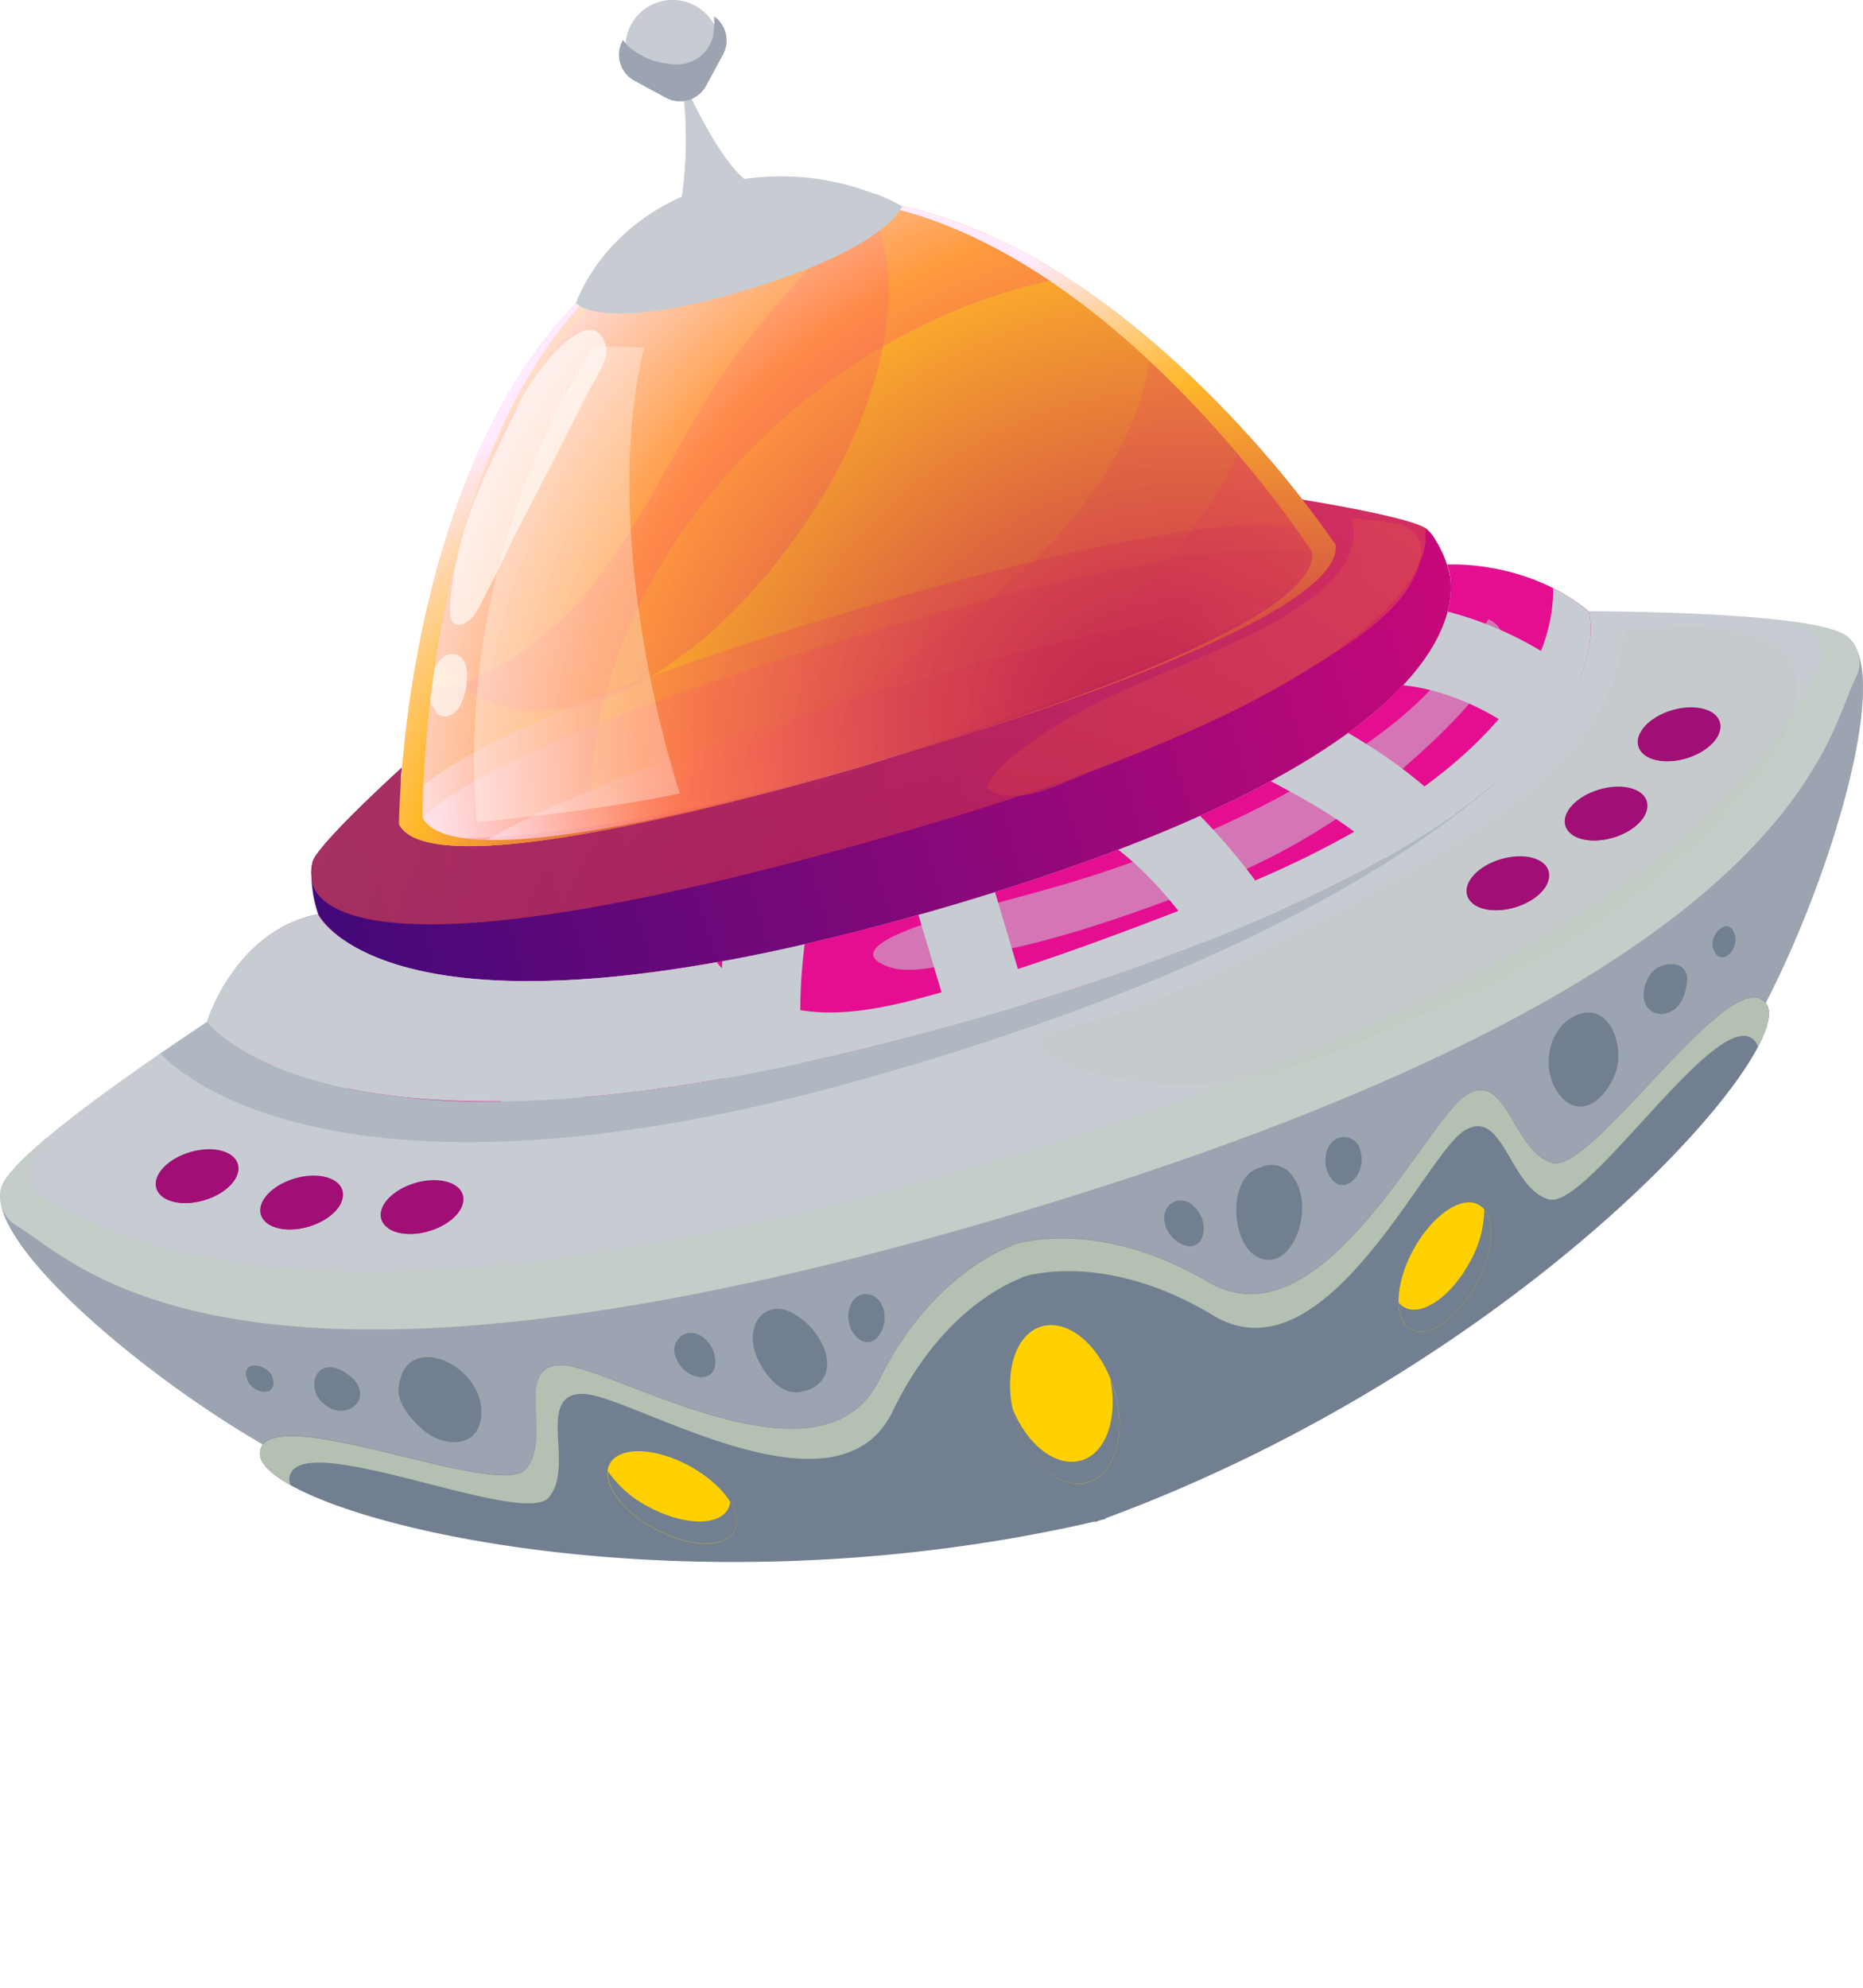 <svg xmlns="http://www.w3.org/2000/svg" xmlns:xlink="http://www.w3.org/1999/xlink" viewBox="0 0 355.68 379.47"><defs><style>.cls-1{mask:url(#mask);}.cls-11,.cls-12,.cls-13,.cls-15,.cls-19,.cls-2,.cls-20,.cls-21,.cls-23,.cls-26,.cls-27,.cls-29,.cls-31,.cls-32,.cls-33,.cls-34,.cls-35,.cls-4,.cls-45,.cls-46,.cls-56,.cls-59,.cls-6,.cls-62,.cls-64,.cls-65,.cls-7,.cls-82,.cls-83,.cls-9{mix-blend-mode:multiply;}.cls-2{fill:url(#Безымянный_градиент_4262);}.cls-3{mask:url(#mask-2);}.cls-4{fill:url(#Безымянный_градиент_2238);}.cls-5{mask:url(#mask-3);}.cls-6{fill:url(#Безымянный_градиент_4262-2);}.cls-7{fill:url(#Безымянный_градиент_1068);}.cls-16,.cls-8{mask:url(#mask-5);}.cls-8{filter:url(#luminosity-noclip-36);}.cls-9{fill:url(#Безымянный_градиент_2283);}.cls-10{mask:url(#mask-6);}.cls-11{fill:url(#Безымянный_градиент_4262-3);}.cls-12{fill:url(#Безымянный_градиент_1068-2);}.cls-13{fill:url(#Безымянный_градиент_1068-3);}.cls-14,.cls-17{mask:url(#mask-9);}.cls-14{filter:url(#luminosity-noclip-38);}.cls-15{fill:url(#Безымянный_градиент_2283-2);}.cls-18{mask:url(#mask-16);}.cls-19{fill:url(#Безымянный_градиент_4262-6);}.cls-20{fill:url(#Безымянный_градиент_1068-6);}.cls-21{fill:url(#Безымянный_градиент_2238-2);}.cls-22,.cls-24{mask:url(#mask-19);}.cls-22{filter:url(#luminosity-noclip-44);}.cls-23{fill:url(#Безымянный_градиент_2283-5);}.cls-25{mask:url(#mask-23);}.cls-26{fill:url(#Безымянный_градиент_4262-8);}.cls-27{fill:url(#Безымянный_градиент_1068-8);}.cls-28{mask:url(#mask-25);filter:url(#luminosity-noclip-48);}.cls-29{fill:url(#Безымянный_градиент_2283-7);}.cls-30{mask:url(#mask-26);}.cls-31{fill:url(#Безымянный_градиент_4262-9);}.cls-32{fill:url(#Безымянный_градиент_1068-9);}.cls-33{fill:url(#Безымянный_градиент_2238-3);}.cls-34{fill:url(#Безымянный_градиент_4262-10);}.cls-35{fill:url(#Безымянный_градиент_1068-10);}.cls-36{isolation:isolate;}.cls-37{mask:url(#mask-31);}.cls-38,.cls-39,.cls-41,.cls-44,.cls-47,.cls-49,.cls-50,.cls-54,.cls-55,.cls-60,.cls-61,.cls-63,.cls-71,.cls-74,.cls-77,.cls-80,.cls-86{mix-blend-mode:screen;}.cls-39{fill:url(#Безымянный_градиент_567);}.cls-40{mask:url(#mask-34);}.cls-41{fill:url(#Безымянный_градиент_567-2);}.cls-42,.cls-59,.cls-60{fill:#c7ccd3;}.cls-43{fill:url(#Безымянный_градиент_748);}.cls-44,.cls-46,.cls-47,.cls-62,.cls-64,.cls-65{opacity:0.46;}.cls-44{fill:url(#Безымянный_градиент_2314);}.cls-45,.cls-84{opacity:0.32;}.cls-45{fill:url(#Безымянный_градиент_2314-2);}.cls-46{fill:url(#Безымянный_градиент_2314-3);}.cls-47{fill:url(#Безымянный_градиент_2314-4);}.cls-48{fill:url(#Безымянный_градиент_58);}.cls-49,.cls-61{opacity:0.64;}.cls-49{fill:url(#Безымянный_градиент_2314-5);}.cls-50,.cls-52,.cls-63{fill:#c2ccc0;}.cls-50{opacity:0.66;}.cls-51,.cls-57,.cls-83{fill:#9ba4b0;}.cls-53,.cls-56{fill:#727f90;}.cls-54{fill:#b4c0b1;}.cls-55{fill:#ffd100;}.cls-57{opacity:0.52;}.cls-58{fill:#e50e90;}.cls-60{opacity:0.55;}.cls-61{fill:url(#Безымянный_градиент_2314-6);}.cls-62{fill:url(#Безымянный_градиент_2314-7);}.cls-63{opacity:0.34;}.cls-64{fill:url(#Безымянный_градиент_2314-8);}.cls-65{fill:url(#Безымянный_градиент_2314-9);}.cls-66,.cls-84{fill:#fff;}.cls-66,.cls-83{opacity:0.62;}.cls-67{fill:url(#Безымянный_градиент_748-2);}.cls-68{fill:url(#Безымянный_градиент_748-3);}.cls-69{mask:url(#mask-37);}.cls-70{mask:url(#mask-39);}.cls-71{fill:url(#Безымянный_градиент_575);}.cls-72{mask:url(#mask-40);}.cls-73{mask:url(#mask-42);}.cls-74{fill:url(#Безымянный_градиент_575-2);}.cls-75{mask:url(#mask-49);}.cls-76{mask:url(#mask-51);}.cls-77{fill:url(#Безымянный_градиент_575-5);}.cls-78{mask:url(#mask-55);}.cls-79{mask:url(#mask-57);}.cls-80{fill:url(#Безымянный_градиент_575-7);}.cls-81{fill:#a10e75;}.cls-85{mask:url(#mask-58);}.cls-86{fill:url(#Безымянный_градиент_567-3);}.cls-87{filter:url(#luminosity-noclip-26);}.cls-88{filter:url(#luminosity-noclip-25);}.cls-89{filter:url(#luminosity-noclip-23);}.cls-90{filter:url(#luminosity-noclip-19);}.cls-91{filter:url(#luminosity-noclip-16);}.cls-92{filter:url(#luminosity-noclip-9);}.cls-93{filter:url(#luminosity-noclip-6);}.cls-94{filter:url(#luminosity-noclip-5);}.cls-95{filter:url(#luminosity-noclip-3);}.cls-96{filter:url(#luminosity-noclip-2);}.cls-97{filter:url(#luminosity-noclip);}</style><filter id="luminosity-noclip" x="133.94" y="-7979.29" width="54.59" height="32766" filterUnits="userSpaceOnUse" color-interpolation-filters="sRGB"><feFlood flood-color="#fff" result="bg"/><feBlend in="SourceGraphic" in2="bg"/></filter><mask id="mask" x="133.94" y="-7979.29" width="54.59" height="32766" maskUnits="userSpaceOnUse"><g class="cls-97"/></mask><radialGradient id="Безымянный_градиент_4262" cx="-818.45" cy="-437.43" r="22.41" gradientTransform="matrix(-0.66, -3.91, 1.02, -0.17, 63.62, -2987.55)" gradientUnits="userSpaceOnUse"><stop offset="0" stop-color="#fff"/><stop offset="0.07" stop-color="#e3e3e3"/><stop offset="0.27" stop-color="#9f9f9f"/><stop offset="0.46" stop-color="#676767"/><stop offset="0.63" stop-color="#3a3a3a"/><stop offset="0.78" stop-color="#1a1a1a"/><stop offset="0.91" stop-color="#070707"/><stop offset="1"/></radialGradient><filter id="luminosity-noclip-2" x="206.8" y="-7979.29" width="88.62" height="32766" filterUnits="userSpaceOnUse" color-interpolation-filters="sRGB"><feFlood flood-color="#fff" result="bg"/><feBlend in="SourceGraphic" in2="bg"/></filter><mask id="mask-2" x="206.8" y="-7979.29" width="88.62" height="32766" maskUnits="userSpaceOnUse"><g class="cls-96"/></mask><radialGradient id="Безымянный_градиент_2238" cx="-914.14" cy="-521.06" r="22.41" gradientTransform="matrix(-1.74, -3.57, 0.93, -0.46, -859.05, -3232.11)" gradientUnits="userSpaceOnUse"><stop offset="0" stop-color="#fff"/><stop offset="0.16" stop-color="#fcfcfc"/><stop offset="0.29" stop-color="#f2f2f2"/><stop offset="0.41" stop-color="#e0e0e0"/><stop offset="0.52" stop-color="#c8c8c8"/><stop offset="0.63" stop-color="#a9a9a9"/><stop offset="0.73" stop-color="#838383"/><stop offset="0.83" stop-color="#565656"/><stop offset="0.93" stop-color="#222"/><stop offset="0.99"/></radialGradient><filter id="luminosity-noclip-3" x="211.33" y="-7979.29" width="128.47" height="32766" filterUnits="userSpaceOnUse" color-interpolation-filters="sRGB"><feFlood flood-color="#fff" result="bg"/><feBlend in="SourceGraphic" in2="bg"/></filter><mask id="mask-3" x="211.33" y="-7979.29" width="128.47" height="32766" maskUnits="userSpaceOnUse"><g class="cls-95"/></mask><radialGradient id="Безымянный_градиент_4262-2" cx="-995" cy="-118.69" r="22.41" gradientTransform="matrix(-2.84, -2.78, 0.4, -0.4, -2502.45, -2568.26)" xlink:href="#Безымянный_градиент_4262"/><radialGradient id="Безымянный_градиент_1068" cx="-995" cy="-118.69" r="22.41" gradientTransform="matrix(-2.84, -2.78, 0.4, -0.4, -2502.45, -2568.26)" gradientUnits="userSpaceOnUse"><stop offset="0" stop-color="#fff"/><stop offset="0.09" stop-color="#f7f7f7"/><stop offset="0.22" stop-color="#e1e1e1"/><stop offset="0.38" stop-color="#bcbcbc"/><stop offset="0.57" stop-color="#8a8a8a"/><stop offset="0.78" stop-color="#494949"/><stop offset="1"/></radialGradient><filter id="luminosity-noclip-5" x="267.69" y="-7979.29" width="72.11" height="32766" filterUnits="userSpaceOnUse" color-interpolation-filters="sRGB"><feFlood flood-color="#fff" result="bg"/><feBlend in="SourceGraphic" in2="bg"/></filter><mask id="mask-5" x="267.69" y="-7979.29" width="72.11" height="32766" maskUnits="userSpaceOnUse"><g class="cls-94"/></mask><radialGradient id="Безымянный_градиент_2283" cx="-995" cy="-118.68" r="22.4" gradientTransform="matrix(-2.84, -2.78, 0.4, -0.4, -2502.45, -2568.26)" gradientUnits="userSpaceOnUse"><stop offset="0" stop-color="#fff"/><stop offset="0.37" stop-color="#fdfdfd"/><stop offset="0.5" stop-color="#f6f6f6"/><stop offset="0.6" stop-color="#ebebeb"/><stop offset="0.67" stop-color="#dadada"/><stop offset="0.74" stop-color="#c4c4c4"/><stop offset="0.8" stop-color="#a8a8a8"/><stop offset="0.85" stop-color="#888"/><stop offset="0.9" stop-color="#626262"/><stop offset="0.94" stop-color="#373737"/><stop offset="0.98" stop-color="#090909"/><stop offset="0.99"/></radialGradient><filter id="luminosity-noclip-6" x="104.01" y="-7979.29" width="45.66" height="32766" filterUnits="userSpaceOnUse" color-interpolation-filters="sRGB"><feFlood flood-color="#fff" result="bg"/><feBlend in="SourceGraphic" in2="bg"/></filter><mask id="mask-6" x="104.01" y="-7979.29" width="45.66" height="32766" maskUnits="userSpaceOnUse"><g class="cls-93"/></mask><radialGradient id="Безымянный_градиент_4262-3" cx="-693.32" cy="-3933.49" r="22.4" gradientTransform="matrix(0.86, -3.88, -0.55, -0.12, -1450.44, -2881.99)" xlink:href="#Безымянный_градиент_4262"/><radialGradient id="Безымянный_градиент_1068-2" cx="-818.45" cy="-437.43" r="22.41" gradientTransform="matrix(-0.66, -3.91, 1.02, -0.17, 63.62, -2987.55)" xlink:href="#Безымянный_градиент_1068"/><radialGradient id="Безымянный_градиент_1068-3" cx="-693.32" cy="-3933.49" r="22.4" gradientTransform="matrix(0.86, -3.88, -0.55, -0.12, -1450.44, -2881.99)" xlink:href="#Безымянный_градиент_1068"/><filter id="luminosity-noclip-9" x="104.01" y="-7979.29" width="34.6" height="32766" filterUnits="userSpaceOnUse" color-interpolation-filters="sRGB"><feFlood flood-color="#fff" result="bg"/><feBlend in="SourceGraphic" in2="bg"/></filter><mask id="mask-9" x="104.01" y="-7979.29" width="34.6" height="32766" maskUnits="userSpaceOnUse"><g class="cls-92"/></mask><radialGradient id="Безымянный_градиент_2283-2" cx="-693.32" cy="-3933.49" r="22.41" gradientTransform="matrix(0.86, -3.88, -0.55, -0.12, -1450.44, -2881.99)" xlink:href="#Безымянный_градиент_2283"/><filter id="luminosity-noclip-16" x="169.42" y="-7979.29" width="59.35" height="32766" filterUnits="userSpaceOnUse" color-interpolation-filters="sRGB"><feFlood flood-color="#fff" result="bg"/><feBlend in="SourceGraphic" in2="bg"/></filter><mask id="mask-16" x="169.42" y="-7979.29" width="59.35" height="32766" maskUnits="userSpaceOnUse"><g class="cls-91"/></mask><radialGradient id="Безымянный_градиент_4262-6" cx="-851.49" cy="513.54" r="22.41" gradientTransform="matrix(-1.21, -3.78, 0.54, -0.17, -1107.34, -2870.66)" xlink:href="#Безымянный_градиент_4262"/><radialGradient id="Безымянный_градиент_1068-6" cx="-851.49" cy="513.54" r="22.41" gradientTransform="matrix(-1.21, -3.78, 0.54, -0.17, -1107.34, -2870.66)" xlink:href="#Безымянный_градиент_1068"/><radialGradient id="Безымянный_градиент_2238-2" cx="-818.45" cy="-437.43" r="22.41" gradientTransform="matrix(-0.66, -3.91, 1.02, -0.17, 63.62, -2987.55)" xlink:href="#Безымянный_градиент_2238"/><filter id="luminosity-noclip-19" x="192.85" y="-7979.29" width="36.72" height="32766" filterUnits="userSpaceOnUse" color-interpolation-filters="sRGB"><feFlood flood-color="#fff" result="bg"/><feBlend in="SourceGraphic" in2="bg"/></filter><mask id="mask-19" x="192.85" y="-7979.29" width="36.72" height="32766" maskUnits="userSpaceOnUse"><g class="cls-90"/></mask><radialGradient id="Безымянный_градиент_2283-5" cx="-851.49" cy="514.93" r="21.34" gradientTransform="matrix(-1.21, -3.78, 0.54, -0.17, -1107.34, -2870.66)" xlink:href="#Безымянный_градиент_2283"/><filter id="luminosity-noclip-23" x="162.91" y="-7979.29" width="73.42" height="32766" filterUnits="userSpaceOnUse" color-interpolation-filters="sRGB"><feFlood flood-color="#fff" result="bg"/><feBlend in="SourceGraphic" in2="bg"/></filter><mask id="mask-23" x="162.91" y="-7979.29" width="73.42" height="32766" maskUnits="userSpaceOnUse"><g class="cls-89"/></mask><radialGradient id="Безымянный_градиент_4262-8" cx="-822.16" cy="77.7" r="22.41" gradientTransform="matrix(-1.5, -4.66, 0.67, -0.21, -1082.42, -3556.1)" xlink:href="#Безымянный_градиент_4262"/><radialGradient id="Безымянный_градиент_1068-8" cx="-822.16" cy="77.7" r="22.41" gradientTransform="matrix(-1.5, -4.66, 0.67, -0.21, -1082.42, -3556.1)" xlink:href="#Безымянный_градиент_1068"/><filter id="luminosity-noclip-25" x="191.9" y="-7979.29" width="45.42" height="32766" filterUnits="userSpaceOnUse" color-interpolation-filters="sRGB"><feFlood flood-color="#fff" result="bg"/><feBlend in="SourceGraphic" in2="bg"/></filter><mask id="mask-25" x="191.9" y="-7979.29" width="45.42" height="32766" maskUnits="userSpaceOnUse"><g class="cls-88"/></mask><radialGradient id="Безымянный_градиент_2283-7" cx="-822.16" cy="79.12" r="21.34" gradientTransform="matrix(-1.5, -4.66, 0.67, -0.21, -1082.42, -3556.1)" xlink:href="#Безымянный_градиент_2283"/><filter id="luminosity-noclip-26" x="20.93" y="-7979.29" width="259.73" height="32766" filterUnits="userSpaceOnUse" color-interpolation-filters="sRGB"><feFlood flood-color="#fff" result="bg"/><feBlend in="SourceGraphic" in2="bg"/></filter><mask id="mask-26" x="20.93" y="-7979.29" width="259.73" height="32766" maskUnits="userSpaceOnUse"><g class="cls-87"/></mask><radialGradient id="Безымянный_градиент_4262-9" cx="-460.87" cy="-61.36" r="45.94" gradientTransform="matrix(2.79, -0.83, 0.48, 1.61, 1464.1, -197.09)" xlink:href="#Безымянный_градиент_4262"/><radialGradient id="Безымянный_градиент_1068-9" cx="-460.87" cy="-61.36" r="45.94" gradientTransform="matrix(2.79, -0.83, 0.48, 1.61, 1464.1, -197.09)" xlink:href="#Безымянный_градиент_1068"/><radialGradient id="Безымянный_градиент_2238-3" cx="-460.87" cy="-61.36" r="45.94" gradientTransform="matrix(2.79, -0.83, 0.48, 1.61, 1464.1, -197.09)" xlink:href="#Безымянный_градиент_2238"/><radialGradient id="Безымянный_градиент_4262-10" cx="-914.14" cy="-521.06" r="22.41" gradientTransform="matrix(-1.74, -3.57, 0.93, -0.46, -859.05, -3232.11)" xlink:href="#Безымянный_градиент_4262"/><radialGradient id="Безымянный_градиент_1068-10" cx="-914.14" cy="-521.06" r="22.41" gradientTransform="matrix(-1.74, -3.57, 0.93, -0.46, -859.05, -3232.11)" xlink:href="#Безымянный_градиент_1068"/><mask id="mask-31" x="133.94" y="203.88" width="54.59" height="175.59" maskUnits="userSpaceOnUse"><g class="cls-1"><path class="cls-2" d="M146.35,204c12.64-2.15,29.53,35.38,37.76,83.82s4.65,89.44-8,91.59S146.59,344,138.37,295.57,133.71,206.12,146.35,204Z"/></g></mask><filter id="luminosity-noclip-31" x="133.94" y="203.88" width="54.59" height="175.59" filterUnits="userSpaceOnUse" color-interpolation-filters="sRGB"><feFlood flood-color="#fff" result="bg"/><feBlend in="SourceGraphic" in2="bg"/></filter><radialGradient id="Безымянный_градиент_567" cx="-818.45" cy="-437.43" r="22.41" gradientTransform="matrix(-0.66, -3.91, 1.02, -0.17, 63.62, -2987.55)" gradientUnits="userSpaceOnUse"><stop offset="0" stop-color="#ffa429"/><stop offset="0.28" stop-color="#ffa129"/><stop offset="0.52" stop-color="#ff9729"/><stop offset="0.73" stop-color="#ff8629"/><stop offset="0.93" stop-color="#ff6e29"/><stop offset="0.99" stop-color="#ff6529"/></radialGradient><mask id="mask-34" x="206.8" y="184.32" width="88.62" height="161.13" maskUnits="userSpaceOnUse"><g class="cls-3"><path class="cls-34" d="M212,185c11.5-5.63,38.35,25.59,59.93,69.72s29.75,84.48,18.26,90.1-38.35-25.57-59.94-69.71S200.5,190.61,212,185Z"/></g></mask><filter id="luminosity-noclip-33" x="206.8" y="184.32" width="88.62" height="161.13" filterUnits="userSpaceOnUse" color-interpolation-filters="sRGB"><feFlood flood-color="#fff" result="bg"/><feBlend in="SourceGraphic" in2="bg"/></filter><radialGradient id="Безымянный_градиент_567-2" cx="-914.14" cy="-521.06" r="22.41" gradientTransform="matrix(-1.74, -3.57, 0.93, -0.46, -859.05, -3232.11)" xlink:href="#Безымянный_градиент_567"/><radialGradient id="Безымянный_градиент_748" cx="59.56" cy="448.13" r="163.99" gradientTransform="translate(41.25 -255.54) rotate(-16.6)" gradientUnits="userSpaceOnUse"><stop offset="0" stop-color="#c2254f"/><stop offset="0.09" stop-color="#c62e4d"/><stop offset="0.23" stop-color="#cf4547"/><stop offset="0.41" stop-color="#df6b3d"/><stop offset="0.62" stop-color="#f59f30"/><stop offset="0.71" stop-color="#ffb82a"/><stop offset="1" stop-color="#ffeaff"/></radialGradient><radialGradient id="Безымянный_градиент_2314" cx="53.33" cy="440.47" r="150.58" gradientTransform="translate(41.25 -255.54) rotate(-16.6)" gradientUnits="userSpaceOnUse"><stop offset="0" stop-color="#c2254f"/><stop offset="0.14" stop-color="#c82e50"/><stop offset="0.36" stop-color="#da4552"/><stop offset="0.63" stop-color="#f66a56"/><stop offset="0.71" stop-color="#ff7757"/><stop offset="1" stop-color="#ffeaff"/></radialGradient><radialGradient id="Безымянный_градиент_2314-2" cx="59.56" cy="448.13" r="163.99" xlink:href="#Безымянный_градиент_2314"/><radialGradient id="Безымянный_градиент_2314-3" cx="59.56" cy="448.13" r="163.99" xlink:href="#Безымянный_градиент_2314"/><radialGradient id="Безымянный_градиент_2314-4" cx="59.57" cy="448.14" r="164" xlink:href="#Безымянный_градиент_2314"/><linearGradient id="Безымянный_градиент_58" x1="-104.19" y1="425.12" x2="121.43" y2="425.12" gradientTransform="translate(41.25 -255.54) rotate(-16.6)" gradientUnits="userSpaceOnUse"><stop offset="0" stop-color="#420879"/><stop offset="1" stop-color="#c70879"/></linearGradient><radialGradient id="Безымянный_градиент_2314-5" cx="10.63" cy="490.82" r="379.22" xlink:href="#Безымянный_градиент_2314"/><radialGradient id="Безымянный_градиент_2314-6" cx="-3.44" cy="504.65" r="432.23" xlink:href="#Безымянный_градиент_2314"/><radialGradient id="Безымянный_градиент_2314-7" cx="59.55" cy="427.67" r="139.19" xlink:href="#Безымянный_градиент_2314"/><radialGradient id="Безымянный_градиент_2314-8" cx="58.8" cy="426.41" r="136.57" xlink:href="#Безымянный_градиент_2314"/><radialGradient id="Безымянный_градиент_2314-9" cx="52.42" cy="423.53" r="118.35" xlink:href="#Безымянный_градиент_2314"/><radialGradient id="Безымянный_градиент_748-2" cx="-12.55" cy="448.12" r="112.99" xlink:href="#Безымянный_градиент_748"/><radialGradient id="Безымянный_градиент_748-3" cx="80.86" cy="448.13" r="112.99" xlink:href="#Безымянный_градиент_748"/><mask id="mask-37" x="211.33" y="178.1" width="128.47" height="125.69" maskUnits="userSpaceOnUse"><g class="cls-5"><path class="cls-6" d="M212,178.76c4.89-5,37.33,18.78,72.47,53.13s59.65,66.24,54.76,71.23S301.85,284.35,266.71,250,207.06,183.77,212,178.76Z"/></g></mask><filter id="luminosity-noclip-35" x="211.33" y="178.1" width="128.47" height="125.69" filterUnits="userSpaceOnUse" color-interpolation-filters="sRGB"><feFlood flood-color="#fff" result="bg"/><feBlend in="SourceGraphic" in2="bg"/></filter><filter id="luminosity-noclip-36" x="267.69" y="228.56" width="72.11" height="75.23" filterUnits="userSpaceOnUse" color-interpolation-filters="sRGB"><feFlood flood-color="#fff" result="bg"/><feBlend in="SourceGraphic" in2="bg"/></filter><mask id="mask-39" x="267.69" y="228.56" width="72.11" height="75.23" maskUnits="userSpaceOnUse"><g class="cls-8"><path class="cls-9" d="M284.42,231.89c-1.16-1.12-2.29-2.23-3.44-3.33a23.5,23.5,0,0,0-7.42,4.49c-5,4.83-7.3,12-4.95,18.56,0,.12.05.21.08.32,34.36,33.29,65.7,56.12,70.49,51.19S319.56,266.23,284.42,231.89Z"/></g></mask><radialGradient id="Безымянный_градиент_575" cx="-995" cy="-118.68" r="22.4" gradientTransform="matrix(-2.84, -2.78, 0.4, -0.4, -2502.45, -2568.26)" gradientUnits="userSpaceOnUse"><stop offset="0" stop-color="#ffa429"/><stop offset="0.49" stop-color="#ffa229"/><stop offset="0.67" stop-color="#ff9b29"/><stop offset="0.79" stop-color="#ff9029"/><stop offset="0.89" stop-color="#ff7f29"/><stop offset="0.98" stop-color="#ff6929"/><stop offset="0.99" stop-color="#ff6529"/></radialGradient><mask id="mask-40" x="104.01" y="198.38" width="45.66" height="173.81" maskUnits="userSpaceOnUse"><g class="cls-10"><path class="cls-11" d="M146,198.42c-6.82-1.51-21,36.15-31.55,84.14s-13.64,88.09-6.82,89.58S128.62,336,139.2,288,152.86,199.92,146,198.42Z"/></g></mask><filter id="luminosity-noclip-37" x="104.01" y="198.38" width="45.66" height="173.81" filterUnits="userSpaceOnUse" color-interpolation-filters="sRGB"><feFlood flood-color="#fff" result="bg"/><feBlend in="SourceGraphic" in2="bg"/></filter><filter id="luminosity-noclip-38" x="104.01" y="277.3" width="34.6" height="94.89" filterUnits="userSpaceOnUse" color-interpolation-filters="sRGB"><feFlood flood-color="#fff" result="bg"/><feBlend in="SourceGraphic" in2="bg"/></filter><mask id="mask-42" x="104.01" y="277.3" width="34.6" height="94.89" maskUnits="userSpaceOnUse"><g class="cls-14"><path class="cls-15" d="M114.47,282.56c.35-1.57.69-3.13,1-4.68a23.62,23.62,0,0,1,8.69-.29c6.8,1.29,12.66,6,14.29,12.82a1.25,1.25,0,0,0,.12.3c-10.53,46.68-24.25,82.92-31,81.43S103.87,330.53,114.47,282.56Z"/></g></mask><radialGradient id="Безымянный_градиент_575-2" cx="-693.32" cy="-3933.49" r="22.41" gradientTransform="matrix(0.86, -3.88, -0.55, -0.12, -1450.44, -2881.99)" xlink:href="#Безымянный_градиент_575"/><mask id="mask-49" x="169.42" y="175.73" width="59.35" height="169.64" maskUnits="userSpaceOnUse"><g class="cls-18"><path class="cls-19" d="M172,175.82c6.66-2.13,24.19,34.07,39.17,80.87s21.69,86.46,15,88.6S202,311.2,187,264.41,165.33,178,172,175.82Z"/></g></mask><filter id="luminosity-noclip-43" x="169.42" y="175.73" width="59.35" height="169.64" filterUnits="userSpaceOnUse" color-interpolation-filters="sRGB"><feFlood flood-color="#fff" result="bg"/><feBlend in="SourceGraphic" in2="bg"/></filter><filter id="luminosity-noclip-44" x="192.85" y="253.04" width="36.72" height="92.39" filterUnits="userSpaceOnUse" color-interpolation-filters="sRGB"><feFlood flood-color="#fff" result="bg"/><feBlend in="SourceGraphic" in2="bg"/></filter><mask id="mask-51" x="192.85" y="253.04" width="36.72" height="92.39" maskUnits="userSpaceOnUse"><g class="cls-22"><path class="cls-23" d="M208.57,258.73c-3.86-4.92-9-8.81-13.15-2.11-4.89,7.93-1.58,17.95,0,26.37,2,11,5.54,20.65,10.13,31.05,1.86,4.28,13,33.7,20.67,31.25,8.28-2.67-1.14-36.94-2.21-41.8-2.71-12.23-4.79-27-11-38A55.86,55.86,0,0,0,208.57,258.73Z"/></g></mask><radialGradient id="Безымянный_градиент_575-5" cx="-851.49" cy="514.93" r="21.34" gradientTransform="matrix(-1.21, -3.78, 0.54, -0.17, -1107.34, -2870.66)" xlink:href="#Безымянный_градиент_575"/><mask id="mask-55" x="162.91" y="157.73" width="73.42" height="209.27" maskUnits="userSpaceOnUse"><g class="cls-25"><path class="cls-26" d="M166.09,157.84c8.23-2.62,29.92,42,48.43,99.77s26.88,106.65,18.64,109.28-29.92-42-48.44-99.77S157.85,160.46,166.09,157.84Z"/></g></mask><filter id="luminosity-noclip-47" x="162.91" y="157.73" width="73.42" height="209.27" filterUnits="userSpaceOnUse" color-interpolation-filters="sRGB"><feFlood flood-color="#fff" result="bg"/><feBlend in="SourceGraphic" in2="bg"/></filter><filter id="luminosity-noclip-48" x="191.9" y="253.11" width="45.42" height="113.96" filterUnits="userSpaceOnUse" color-interpolation-filters="sRGB"><feFlood flood-color="#fff" result="bg"/><feBlend in="SourceGraphic" in2="bg"/></filter><mask id="mask-57" x="191.9" y="253.11" width="45.42" height="113.96" maskUnits="userSpaceOnUse"><g class="cls-28"><path class="cls-29" d="M211.34,260.12c-4.77-6.05-11.16-10.87-16.25-2.62-6.07,9.8-2,22.15,0,32.55,2.52,13.57,6.84,25.47,12.51,38.3,2.34,5.27,16.06,41.56,25.58,38.54,10.22-3.26-1.44-45.55-2.77-51.55-3.33-15.1-5.92-33.36-13.53-46.81A70.08,70.08,0,0,0,211.34,260.12Z"/></g></mask><radialGradient id="Безымянный_градиент_575-7" cx="-822.16" cy="79.12" r="21.34" gradientTransform="matrix(-1.5, -4.66, 0.67, -0.21, -1082.42, -3556.1)" xlink:href="#Безымянный_градиент_575"/><mask id="mask-58" x="20.93" y="3.92" width="259.73" height="166.25" maskUnits="userSpaceOnUse"><g class="cls-30"><path class="cls-31" d="M278.76,48.9c12.15,40.77-35.29,90.9-106,112S35,166,22.83,125.2s35.28-90.93,106-112S266.62,8.11,278.76,48.9Z"/></g></mask><filter id="luminosity-noclip-49" x="20.93" y="3.92" width="259.73" height="166.25" filterUnits="userSpaceOnUse" color-interpolation-filters="sRGB"><feFlood flood-color="#fff" result="bg"/><feBlend in="SourceGraphic" in2="bg"/></filter><radialGradient id="Безымянный_градиент_567-3" cx="-460.87" cy="-61.36" r="45.94" gradientTransform="matrix(2.79, -0.83, 0.48, 1.61, 1464.1, -197.09)" xlink:href="#Безымянный_градиент_567"/></defs><g class="cls-36"><g id="Слой_2" data-name="Слой 2"><g id="_Layer_" data-name="&lt;Layer&gt;"><g class="cls-37"><g class="cls-38"><g class="cls-37"><g class="cls-37"><path class="cls-39" d="M146.35,204c12.64-2.15,29.53,35.38,37.76,83.82s4.65,89.44-8,91.59S146.59,344,138.37,295.57,133.71,206.12,146.35,204Z"/></g></g></g></g><g class="cls-40"><g class="cls-38"><g class="cls-40"><g class="cls-40"><path class="cls-41" d="M212,185c11.5-5.63,38.35,25.59,59.93,69.72s29.75,84.48,18.26,90.1-38.35-25.57-59.94-69.71S200.5,190.61,212,185Z"/></g></g></g></g><path class="cls-42" d="M352.1,121.08c-11.3-6.28-83.38-4.11-83.38-4.11l-97.43,29-5.76,1.73-97.46,29S6.57,214.42.56,225.86s37.6,45.87,62.15,56.19c40,16.79,133.89,10.07,147.59,5.38,14-3.58,96.29-49.37,120.56-85.31C345.74,180,363.38,127.36,352.1,121.08Z"/><path class="cls-43" d="M138.75,40.25h0l-.12,0-.12,0h0c-61.74,18.64-62.34,117-62.34,117,7,14,90.25-11.61,93.58-12.65s87-25.08,85.22-40.65C255,104,200.64,22,138.75,40.25Z"/><path class="cls-44" d="M102.43,135.67c22.67-.19,43.1-22.15,54.12-40.12,9-14.59,16.86-35.34,11.17-52.33a60.35,60.35,0,0,0-30,1h0l-.11,0s-.06,0-.09,0h0c-36.9,11.14-50,53.28-54.68,81.34C87.75,131.61,94.12,135.74,102.43,135.67Z"/><path class="cls-45" d="M219.88,65.17a49.67,49.67,0,0,1-4.43,17c-11.44,25.16-38.57,42.35-62,54.92-22.81,12.21-53,28.66-77,13.88-.23,4-.26,6.3-.26,6.3,7,14,90.25-11.61,93.58-12.65s87-25.08,85.22-40.65A211.21,211.21,0,0,0,219.88,65.17Z"/><path class="cls-46" d="M237.57,82.33A46.06,46.06,0,0,1,231.77,95c-12.91,20.09-33.63,35.82-55.57,47.78,20.25-6.14,80.29-25.52,78.77-38.73A196.52,196.52,0,0,0,237.57,82.33Z"/><path class="cls-47" d="M116.28,130.25c11.44-38.19,47.55-69.81,87.22-77.32-11.05-7.1-23.38-12.63-36.45-14.57-9.29,9.18-18.37,18.61-26.19,29.08C130,82,123.45,99.38,111.78,113.31c-6,7.13-14.71,14-23.56,17a18.08,18.08,0,0,1-9.6.8,198.85,198.85,0,0,0-2.45,26.21c2.91,5.8,18.89,4.8,36.84,1.57A82.1,82.1,0,0,1,116.28,130.25Z"/><path class="cls-48" d="M274.19,103.27a8.06,8.06,0,0,0-1.85-2.34c-3.41-2.36-24-5.6-24-5.6a13.71,13.71,0,0,1,4.42,9.17c1.51,14-83,40.17-83,40.17l-.81.26c-8,2.64-84.1,25-90.52,12.46a17.66,17.66,0,0,1-1.7-10.89s-15.45,14-17,17.81a8,8,0,0,0-.27,3c.46,14.78,13.17,23.87,27.8,26,20.34,2.94,46.54-1.66,92.25-15.45,45.78-13.48,68.8-26.21,82.9-36.13C274.6,133.12,281.89,115.88,274.19,103.27Z"/><path class="cls-49" d="M179.16,156.79c81.74-24.36,93.31-47,93-54.24a8,8,0,0,1,.07-1.71c-3.76-2.36-23.83-5.51-23.83-5.51a17.57,17.57,0,0,1,4.54,10c.75,6.92-40.69,26.56-83.15,39.3-43.49,13.05-88.07,19.06-91.33,12.72a17.66,17.66,0,0,1-1.7-10.89s-15.45,14-17,17.81a8,8,0,0,0-.27,3C59.46,167.69,56.42,193.38,179.16,156.79Z"/><path class="cls-50" d="M352.1,121.08c-1.8-1-5.15-1.8-9.5-2.41l.15.68a11.58,11.58,0,0,1,2.43.87,5.31,5.31,0,0,1,2.48,3.15,5.42,5.42,0,0,1-.36,4c-6,10.46-21.42,53.78-156.67,94.1C57.06,261.28,18.72,234,8,228.49a5.41,5.41,0,0,1-2.12-7.13A16.53,16.53,0,0,1,8.66,218c.07-.28.12-.54.19-.8-4.15,3.51-7.18,6.52-8.29,8.63a6.31,6.31,0,0,0-.28,4.4,6.25,6.25,0,0,0,2.65,3.55c11.29,6.28,40,42.8,190.74-2.13S348.45,140.45,354.46,129a6.32,6.32,0,0,0,.28-4.41A6.24,6.24,0,0,0,352.1,121.08Z"/><path class="cls-51" d="M354.74,124.6a6.32,6.32,0,0,1-.28,4.41c-6,11.44-10.06,57.74-160.79,102.67S14.22,240.09,2.93,233.81a6.25,6.25,0,0,1-2.65-3.55c3.4,14.14,40.5,42.58,62.43,51.79,40,16.79,133.89,10.07,147.59,5.38,14-3.58,96.29-49.37,120.56-85.31C344.16,182.4,359.63,138.29,354.74,124.6Z"/><path class="cls-52" d="M350.58,120.4l.62.25Z"/><path class="cls-52" d="M351.41,120.73c.24.11.47.23.69.35C351.88,121,351.65,120.84,351.41,120.73Z"/><path class="cls-52" d="M349.5,120.05l.85.27Z"/><path class="cls-52" d="M4.79,220.84,6,219.77Z"/><path class="cls-52" d="M4.63,221c-.38.35-.74.71-1.07,1.05C3.89,221.72,4.25,221.36,4.63,221Z"/><path class="cls-52" d="M353.7,122.55c.18.26.33.52.5.82A8.89,8.89,0,0,0,353.7,122.55Z"/><path class="cls-52" d="M354.28,123.52c.16.34.32.7.46,1.08C354.6,124.22,354.44,123.86,354.28,123.52Z"/><path class="cls-52" d="M353,121.73a4.22,4.22,0,0,1,.45.49A4.22,4.22,0,0,0,353,121.73Z"/><path class="cls-52" d="M1.75,224.11c.23-.29.48-.6.75-.91C2.23,223.51,2,223.82,1.75,224.11Z"/><path class="cls-52" d="M.28,230.26a9.56,9.56,0,0,1-.2-1.15A9.56,9.56,0,0,0,.28,230.26Z"/><path class="cls-52" d="M.09,227.55a4.22,4.22,0,0,1,.1-.65A4.22,4.22,0,0,0,.09,227.55Z"/><path class="cls-52" d="M.07,228.93A6,6,0,0,1,0,228,6,6,0,0,0,.07,228.93Z"/><path class="cls-52" d="M7.29,218.58c-.47.4-.92.79-1.34,1.19C6.37,219.37,6.82,219,7.29,218.58Z"/><path class="cls-52" d="M.56,225.86c.12-.24.29-.48.45-.74C.85,225.38.68,225.62.56,225.86Z"/><path class="cls-52" d="M2.69,223c.26-.3.54-.61.85-.93C3.23,222.41,3,222.72,2.69,223Z"/><path class="cls-52" d="M1.16,224.93a8.93,8.93,0,0,1,.56-.79A8.93,8.93,0,0,0,1.16,224.93Z"/><path class="cls-53" d="M337.23,191.59c-6.24-8.89-33.07,32.35-40.77,30.33s-8.71-17.8-16.48-13-27.64,48.39-49.33,35.71c-17-10-30.41-8.62-35.37-7.58l0-.07a9.46,9.46,0,0,0-1,.31,10.43,10.43,0,0,0-1,.3l0,.08c-4.72,1.85-16.65,8.05-25.44,25.7-11.21,22.49-51.73-3.11-60.84-2.86s-1.32,14-6.66,19.9-50.36-13.91-50.72-3,76.16,32.18,159.39,13l0,.12,1-.36,1.05-.25,0-.13C291.13,260.23,343.43,200.41,337.23,191.59Z"/><path class="cls-54" d="M55.23,282.43c.28-10.84,44.35,9.28,49.5,3.41s-2.53-19.62,6.37-19.8,48.59,25.65,59.35,3.29c8.47-17.55,20.06-23.65,24.64-25.46l0-.08s.35-.12,1-.29,1-.31,1-.31v.09c4.84-1,17.87-2.25,34.57,7.81,21.25,12.8,40.33-30.55,47.86-35.26s8.64,11,16.18,13.09S329.1,190,335.26,199a2.88,2.88,0,0,1,.35.85c2.06-3.87,2.65-6.75,1.62-8.21-6.24-8.89-33.07,32.35-40.77,30.33s-8.71-17.8-16.48-13-27.64,48.39-49.33,35.71c-17-10-30.41-8.62-35.37-7.58l0-.07a9.46,9.46,0,0,0-1,.31,10.43,10.43,0,0,0-1,.3l0,.08c-4.72,1.85-16.65,8.05-25.44,25.7-11.21,22.49-51.73-3.11-60.84-2.86s-1.32,14-6.66,19.9-50.36-13.91-50.72-3c0,1.78,2,3.87,5.85,6A3,3,0,0,1,55.23,282.43Z"/><path class="cls-55" d="M212.73,265.26c2.46,8.2.19,16.13-5,17.7s-11.48-3.84-13.91-12.07-.21-16.15,5-17.71S210.27,257,212.73,265.26Z"/><path class="cls-55" d="M281.86,245.1c-3.56,6.58-9.13,10.45-12.47,8.65s-3.15-8.6.41-15.16,9.14-10.46,12.47-8.66S285.41,238.53,281.86,245.1Z"/><path class="cls-55" d="M125.07,291.85c6.57,3.55,13.36,3.74,15.17.4s-2.08-8.9-8.65-12.47-13.36-3.74-15.18-.4S118.49,288.29,125.07,291.85Z"/><path class="cls-56" d="M206.45,278.74c-4.8,1.42-10.39-2.95-13.19-10,.15.71.31,1.43.53,2.14,2.43,8.23,8.67,13.63,13.91,12.07s7.49-9.5,5-17.7c-.21-.73-.47-1.42-.73-2.09C213.49,270.58,211.22,277.33,206.45,278.74Z"/><path class="cls-57" d="M30.65,201.07s28.74,34.58,134.2,4.9C276,174.68,298.53,135.24,298.53,135.24S133.77,210.37,63.62,194.66c-19.88-4.47-24.09.4-24.09.4Z"/><path class="cls-56" d="M280.61,240.89c-3.56,6.58-9.15,10.44-12.48,8.64a3.55,3.55,0,0,1-1.11-.94c.07,2.44.85,4.33,2.37,5.16,3.34,1.8,8.91-2.07,12.47-8.65,3.1-5.72,3.63-11.6,1.52-14.22A20.88,20.88,0,0,1,280.61,240.89Z"/><path class="cls-56" d="M139,288c-1.81,3.35-8.59,3.16-15.18-.4a20.92,20.92,0,0,1-7.79-6.86c-.34,3.36,3.33,8,9.06,11.08,6.57,3.55,13.36,3.74,15.17.4.82-1.54.43-3.54-.84-5.61A3.82,3.82,0,0,1,139,288Z"/><path class="cls-42" d="M39.53,195.06s5.26-17.44,21.2-20.57c0,0,14.17,30.14,122.48-2.15s93.06-64.57,93.06-64.57,14.94-1,27,8.87c0,0,13.75,38.82-112.09,76.34S39.53,195.06,39.53,195.06Z"/><path class="cls-58" d="M52,203.33a85.23,85.23,0,0,1,13.32-24.15c-3.54-2.55-4.56-4.69-4.56-4.69-15.94,3.13-21.2,20.57-21.2,20.57S42.64,199.33,52,203.33Z"/><path class="cls-58" d="M100.09,187.27a93.7,93.7,0,0,1-20-2c-6.14,6.16-10.48,14-13.63,22.51a136.14,136.14,0,0,0,29.24,2.45A102.84,102.84,0,0,1,100.09,187.27Z"/><path class="cls-58" d="M175.35,174.62c-7.75,2.18-15,4-21.72,5.58a100.68,100.68,0,0,0-.38,22.63c8.79-1.92,18.25-4.25,28.39-7.11Z"/><path class="cls-58" d="M276.38,116.73a68.05,68.05,0,0,1,25.25,12.68c3.33-7.92,1.63-12.77,1.63-12.77-12.05-9.9-27-8.87-27-8.87S277.86,111.11,276.38,116.73Z"/><path class="cls-58" d="M267.87,130.79a75.16,75.16,0,0,1-10.49,9.09c7.58,4.46,14.52,9.46,20.17,15.65a91.72,91.72,0,0,0,15.56-13.37C285.93,136.27,277,131.74,267.87,130.79Z"/><path class="cls-58" d="M242.58,149.09c-4,2.16-8.48,4.38-13.46,6.62A124,124,0,0,1,243.83,174c7.83-3.47,14.64-6.89,20.57-10.24C258.35,157.76,250.65,153.31,242.58,149.09Z"/><path class="cls-58" d="M213.46,162.16c-7,2.7-14.84,5.4-23.5,8.1l6.31,21.17c12.45-3.83,23.44-7.67,33.2-11.47C224.87,173.33,219.78,167.05,213.46,162.16Z"/><path class="cls-58" d="M137.92,183.45c-7.8,1.43-14.83,2.4-21.15,3a71.87,71.87,0,0,0-5.84,23c8.22-.69,17.33-1.87,27.42-3.65A125.43,125.43,0,0,1,137.92,183.45Z"/><path class="cls-59" d="M303.26,116.64a36.14,36.14,0,0,0-6.73-4.36c.1,28.29-39.08,48.84-61.63,57.71-19.74,7.77-39.53,15.34-60.08,20.76-13.92,3.66-28.14,4.74-38-7.1-66.25,11.82-76.12-9.16-76.12-9.16-15.94,3.13-21.2,20.57-21.2,20.57S65.36,230.48,191.17,193,303.26,116.64,303.26,116.64Z"/><path class="cls-60" d="M170.89,184.87a9.5,9.5,0,0,1-1.11-.3c-9.89-3.4,7.1-8.33,9.54-9.09,8-2.43,16-4.38,24-6.73,20.85-6.11,44.63-16.6,61.89-30,7.38-5.72,13.63-13,19-20.56,10.21,5.06-11,23.68-14,26.39A127,127,0,0,1,230.51,169c-12.36,4.73-25.9,9.66-38.87,12.33C186.33,182.38,176.84,186.06,170.89,184.87Z"/><path class="cls-61" d="M240.1,133.31c3-1.61,6-3.28,8.9-5.08,7.47-4.6,19.59-11.52,22-20.8,1-3.82-.14-5.78-3.62-7.36-1-.45-9.4-1.07-9.47-1.3,4.91,13.76-23.83,24.55-32.82,28.41-10.37,4.42-20.78,8.69-29.76,15.67-2.59,2-5.92,4.32-6.89,7.61,4,2.92,10.1.82,13.93-.76,6-2.51,12.28-4.87,18.38-7.41C227.29,139.57,233.79,136.64,240.1,133.31Z"/><path class="cls-62" d="M255,104.17c-7.48-13.72-90.2,11.75-93.5,12.77S75,141.88,76.25,157.44c7.48,13.72,90.2-11.75,93.5-12.77S256.24,119.73,255,104.17Z"/><path class="cls-59" d="M43.22,192.35c.73-6.81,50.63,15.38,101.48,9.17C74.73,219.41,42.7,197.24,43.22,192.35Z"/><path class="cls-63" d="M338.09,122.91a19.29,19.29,0,0,0-3.49-1.57c-7.52-2.64-16.7-1.36-24.47-1.09-1.83,16.69-11.92,27-25.64,36.44-14.88,10.17-30.84,18.51-47.05,26.41-8.87,4.31-17.56,8.49-27.05,11.3-4,1.18-9.35,1.91-12.51,4.65,4,5.69,16.05,6.82,22.48,7.7,18.31,2.48,40.06-8.15,56.44-15.5,18.13-8.13,35.6-18.66,49.46-33C333.72,150.48,352.36,131.22,338.09,122.91Z"/><path class="cls-64" d="M162.88,121.67c-3.13.88-77.21,22.26-84.63,37.75,14.69,8.91,88.39-13.79,91.5-14.75S247,122.4,254.38,106.91C239.7,98,166,120.69,162.88,121.67Z"/><path class="cls-65" d="M166.12,132.46c-2.59.73-52.92,15.26-75,29,26-.6,76.09-16,78.65-16.81s52.92-15.26,75-29C218.75,116.26,168.67,131.67,166.12,132.46Z"/><path class="cls-66" d="M98.63,78.1c-5.74,11.77-11.29,22.34-12.54,35.75-.28,3-.59,7.11,3.27,4.68,1.61-1,2.78-4.11,3.65-5.69,2.27-4.1,4.06-8.41,6.25-12.57,4.47-8.5,8.84-17.14,13.18-25.69,1-1.9,4-6.28,3.24-8.66C112.63,56.19,100.26,73.26,98.63,78.1Z"/><path class="cls-66" d="M87,124.9a3.11,3.11,0,0,0-3.09,1.19,7.78,7.78,0,0,0-1.33,2.61,12.71,12.71,0,0,0-.52,2.79,9.4,9.4,0,0,0,0,1.3,2.86,2.86,0,0,0,.78,2.31l.2.16a1.46,1.46,0,0,0,.71,1.14c1.72.95,3.53-.35,4.26-2a13,13,0,0,0,1.16-4.9C89.23,127.84,89,125.42,87,124.9Z"/><g class="cls-38"><path class="cls-67" d="M80.66,156s-.78-98,57.85-115.67h0c-61.74,18.64-62.34,117-62.34,117,6.29,12.49,73.32-6.58,90-11.56C150,150.57,86.8,168.47,80.66,156Z"/><path class="cls-68" d="M138.75,40.25h0C197.52,23,250.5,105.35,250.5,105.35c1.69,13.81-61,33.45-77.11,38.25C190,138.65,256.56,117.91,255,104,255,104,200.64,22,138.75,40.25Z"/></g><path class="cls-42" d="M142.1,34.16c-5.74-4.8-12.15-19.8-12.15-19.8a76.62,76.62,0,0,1,.23,23.21C114.31,44.58,110,57.85,110,57.85s4.76,5.72,32.22-2.48,29.95-16,29.95-16A49.41,49.41,0,0,0,142.1,34.16Z"/><path class="cls-59" d="M169.15,37.82c-8.2,9.42-22.89,13-34.82,11.6a23,23,0,0,1-13.62-6A35.23,35.23,0,0,0,110,57.85s4.76,5.72,32.22-2.48,29.95-16,29.95-16A32.71,32.71,0,0,0,169.15,37.82Z"/><path class="cls-59" d="M167.18,37c-8,5.86-21.18,6.49-26-2.41-4.32-1.82-7.92-5.78-10.27-10.5a72.61,72.61,0,0,1-.71,13.44C114.31,44.58,110,57.85,110,57.85s4.76,5.72,32.22-2.48,29.95-16,29.95-16A36.82,36.82,0,0,0,167.18,37Z"/><g class="cls-69"><g class="cls-38"><g class="cls-69"><g class="cls-70"><path class="cls-71" d="M284.42,231.89c-1.16-1.12-2.29-2.23-3.44-3.33a23.5,23.5,0,0,0-7.42,4.49c-5,4.83-7.3,12-4.95,18.56,0,.12.05.21.08.32,34.36,33.29,65.7,56.12,70.49,51.19S319.56,266.23,284.42,231.89Z"/></g></g></g></g><g class="cls-72"><g class="cls-38"><g class="cls-72"><g class="cls-73"><path class="cls-74" d="M114.47,282.56c.35-1.57.69-3.13,1-4.68a23.62,23.62,0,0,1,8.69-.29c6.8,1.29,12.66,6,14.29,12.82a1.25,1.25,0,0,0,.12.3c-10.53,46.68-24.25,82.92-31,81.43S103.87,330.53,114.47,282.56Z"/></g></g></g></g><g class="cls-69"><g class="cls-38"><g class="cls-69"><g class="cls-70"><path class="cls-71" d="M284.42,231.89c-1.16-1.12-2.29-2.23-3.44-3.33a23.5,23.5,0,0,0-7.42,4.49c-5,4.83-7.3,12-4.95,18.56,0,.12.05.21.08.32,34.36,33.29,65.7,56.12,70.49,51.19S319.56,266.23,284.42,231.89Z"/></g></g></g></g><g class="cls-72"><g class="cls-38"><g class="cls-72"><g class="cls-73"><path class="cls-74" d="M114.47,282.56c.35-1.57.69-3.13,1-4.68a23.62,23.62,0,0,1,8.69-.29c6.8,1.29,12.66,6,14.29,12.82a1.25,1.25,0,0,0,.12.3c-10.53,46.68-24.25,82.92-31,81.43S103.87,330.53,114.47,282.56Z"/></g></g></g></g><g class="cls-75"><g class="cls-38"><g class="cls-75"><g class="cls-76"><path class="cls-77" d="M208.57,258.73c-3.86-4.92-9-8.81-13.15-2.11-4.89,7.93-1.58,17.95,0,26.37,2,11,5.54,20.65,10.13,31.05,1.86,4.28,13,33.7,20.67,31.25,8.28-2.67-1.14-36.94-2.21-41.8-2.71-12.23-4.79-27-11-38A55.86,55.86,0,0,0,208.57,258.73Z"/></g></g></g></g><g class="cls-75"><g class="cls-38"><g class="cls-75"><g class="cls-76"><path class="cls-77" d="M208.57,258.73c-3.86-4.92-9-8.81-13.15-2.11-4.89,7.93-1.58,17.95,0,26.37,2,11,5.54,20.65,10.13,31.05,1.86,4.28,13,33.7,20.67,31.25,8.28-2.67-1.14-36.94-2.21-41.8-2.71-12.23-4.79-27-11-38A55.86,55.86,0,0,0,208.57,258.73Z"/></g></g></g></g><g class="cls-78"><g class="cls-38"><g class="cls-78"><g class="cls-79"><path class="cls-80" d="M211.34,260.12c-4.77-6.05-11.16-10.87-16.25-2.62-6.07,9.8-2,22.15,0,32.55,2.52,13.57,6.84,25.47,12.51,38.3,2.34,5.27,16.06,41.56,25.58,38.54,10.22-3.26-1.44-45.55-2.77-51.55-3.33-15.1-5.92-33.36-13.53-46.81A70.08,70.08,0,0,0,211.34,260.12Z"/></g></g></g></g><path class="cls-81" d="M45.42,222.17c.75,2.52-2.12,5.63-6.41,6.9s-8.41.27-9.17-2.26,2.13-5.63,6.43-6.91S44.66,219.64,45.42,222.17Zm10.8,2.77c-4.3,1.27-7.18,4.37-6.42,6.91s4.86,3.54,9.16,2.26,7.18-4.39,6.42-6.92S60.52,223.65,56.22,224.94Zm23,.86c-4.3,1.28-7.18,4.37-6.43,6.9s4.87,3.55,9.17,2.26,7.16-4.37,6.41-6.9S83.49,224.51,79.2,225.8Z"/><g class="cls-82"><path class="cls-81" d="M51.22,233.59c1.72,1.16,4.67,1.43,7.74.52s5.41-2.76,6.21-4.67c-1.72-1.16-4.67-1.43-7.75-.51S52,231.69,51.22,233.59Z"/><path class="cls-81" d="M80.38,229.79c-3.07.91-5.39,2.76-6.2,4.68,1.72,1.14,4.67,1.41,7.76.49s5.38-2.76,6.21-4.66C86.42,229.14,83.47,228.87,80.38,229.79Z"/><path class="cls-81" d="M31.25,228.56c1.71,1.16,4.66,1.43,7.76.51s5.38-2.76,6.2-4.66c-1.72-1.16-4.68-1.43-7.76-.52S32.05,226.66,31.25,228.56Z"/></g><path class="cls-81" d="M319.2,135.55c4.31-1.27,8.41-.26,9.16,2.27s-2.12,5.62-6.42,6.92-8.41.26-9.16-2.28S314.9,136.83,319.2,135.55Zm-20.35,22.06c.75,2.52,4.84,3.54,9.14,2.26s7.17-4.38,6.42-6.92-4.84-3.54-9.14-2.25S298.09,155.06,298.85,157.61ZM280.1,170.9c.75,2.53,4.84,3.54,9.14,2.27s7.17-4.38,6.42-6.92-4.84-3.54-9.15-2.26S279.34,168.37,280.1,170.9Z"/><g class="cls-82"><path class="cls-81" d="M314.2,155.2c-.81,1.91-3.12,3.75-6.21,4.67s-6,.64-7.75-.52c.8-1.89,3.14-3.74,6.21-4.66S312.48,154.05,314.2,155.2Z"/><path class="cls-81" d="M287.7,168c3.08-.92,6-.65,7.75.51-.81,1.91-3.12,3.76-6.21,4.68s-6,.64-7.75-.51C282.3,170.75,284.63,168.91,287.7,168Z"/><path class="cls-81" d="M328.15,140.06c-.8,1.9-3.13,3.76-6.21,4.68s-6,.63-7.74-.52c.8-1.92,3.11-3.76,6.21-4.68S326.43,138.91,328.15,140.06Z"/></g><path class="cls-42" d="M136.41,13.37h0A9.06,9.06,0,0,1,124.13,17h0a9.08,9.08,0,0,1-3.66-12.28h0A9,9,0,0,1,132.73,1.1h0A9.08,9.08,0,0,1,136.41,13.37Z"/><path class="cls-51" d="M136.34,3.12a19.06,19.06,0,0,1-.2,3.76A7,7,0,0,1,133,11.25a7.65,7.65,0,0,1-5.49.89,13.58,13.58,0,0,1-7.31-3.09,8.18,8.18,0,0,1-1.27-1.43l-.07.14a5.65,5.65,0,0,0,2.29,7.65l6,3.24a5.65,5.65,0,0,0,7.65-2.27l3.24-6A5.63,5.63,0,0,0,136.34,3.12Z"/><path class="cls-83" d="M135.66,13.16a9.56,9.56,0,0,1-9.14,2.54,14.45,14.45,0,0,1-8.27-6.11,5.61,5.61,0,0,0,2.88,5.82l6,3.24a5.65,5.65,0,0,0,7.65-2.27l3.24-6a5.49,5.49,0,0,0,.51-4A11.25,11.25,0,0,1,135.66,13.16Z"/><path class="cls-53" d="M305.77,194c-1.54-1-3.55-1.17-6,.41-4.86,3.17-5.42,11.05-1.56,15.1,4.32,4.55,9.07-.91,10.37-5.22C309.64,200.82,308.5,195.91,305.77,194Z"/><path class="cls-53" d="M321.42,184.91c-1.54-1.68-5.36-.88-6.62,1.48-4.29,8,6.36,10.51,7.26,1.08A3,3,0,0,0,321.42,184.91Z"/><path class="cls-53" d="M331,177.84c-1.37-2.83-4.61.66-4,2.93C328.2,185.23,332.6,181.1,331,177.84Z"/><path class="cls-53" d="M77,261.69c3.59-6.7,16.41.33,14.76,9.39-1,5.17-6.65,5-10.18,2.46-2.31-1.68-5.64-5.26-5.48-8.28A8.84,8.84,0,0,1,77,261.69Z"/><path class="cls-53" d="M60.07,263.44c.41-2.05,2.46-3.41,5.41-1.72,7.18,4.14,1,10.32-3.71,6.18A4.78,4.78,0,0,1,60.07,263.44Z"/><path class="cls-53" d="M47,262.53c-.4-3.12,4.23-2,5,.25C53.36,267.17,47.44,266.11,47,262.53Z"/><path class="cls-53" d="M246.63,224.3a4.8,4.8,0,0,0-6-1.46c-6.49,1.55-5.84,15.42.19,17.39,4,1.29,6.59-3.07,7.37-6.37C249,230.76,248.72,226.86,246.63,224.3Z"/><path class="cls-53" d="M153.58,252.18c-2-1.63-4.53-3.19-7.11-1.9-2.08,1-2.89,3.5-2.74,5.7.29,4.12,5,11.31,9.78,9.5a4.77,4.77,0,0,0,1.91-.72C160.4,261.62,157,255,153.58,252.18Z"/><path class="cls-53" d="M256.73,217c-3.34,0-4.41,4.09-3.22,6.8,2.36,5.37,7.56.64,6.26-4A3.31,3.31,0,0,0,256.73,217Z"/><path class="cls-53" d="M130.05,255c2.8-1.85,5.94,1,6.42,3.92,1,5.79-6,4.66-7.45.06A3.31,3.31,0,0,1,130.05,255Z"/><path class="cls-53" d="M223.83,229.56c-2.81,1.8-1.49,5.83,1,7.46,4.89,3.22,6.68-3.59,3.07-6.8A3.29,3.29,0,0,0,223.83,229.56Z"/><path class="cls-53" d="M165.17,247c3.36,0,4.44,4.06,3.26,6.77-2.34,5.4-7.55.68-6.28-4C162.55,248.35,163.52,247.05,165.17,247Z"/><path class="cls-84" d="M113.46,66.18s-27,37.48-22.41,90.74c0,0,23.8-2.22,38.73-5.48,0,0-15.9-47.29-6.83-85.17Z"/><g class="cls-85"><g class="cls-85"><g class="cls-85"><path class="cls-86" d="M278.76,48.9c12.15,40.77-35.29,90.9-106,112S35,166,22.83,125.2s35.28-90.93,106-112S266.62,8.11,278.76,48.9Z"/></g></g></g></g></g></g></svg>